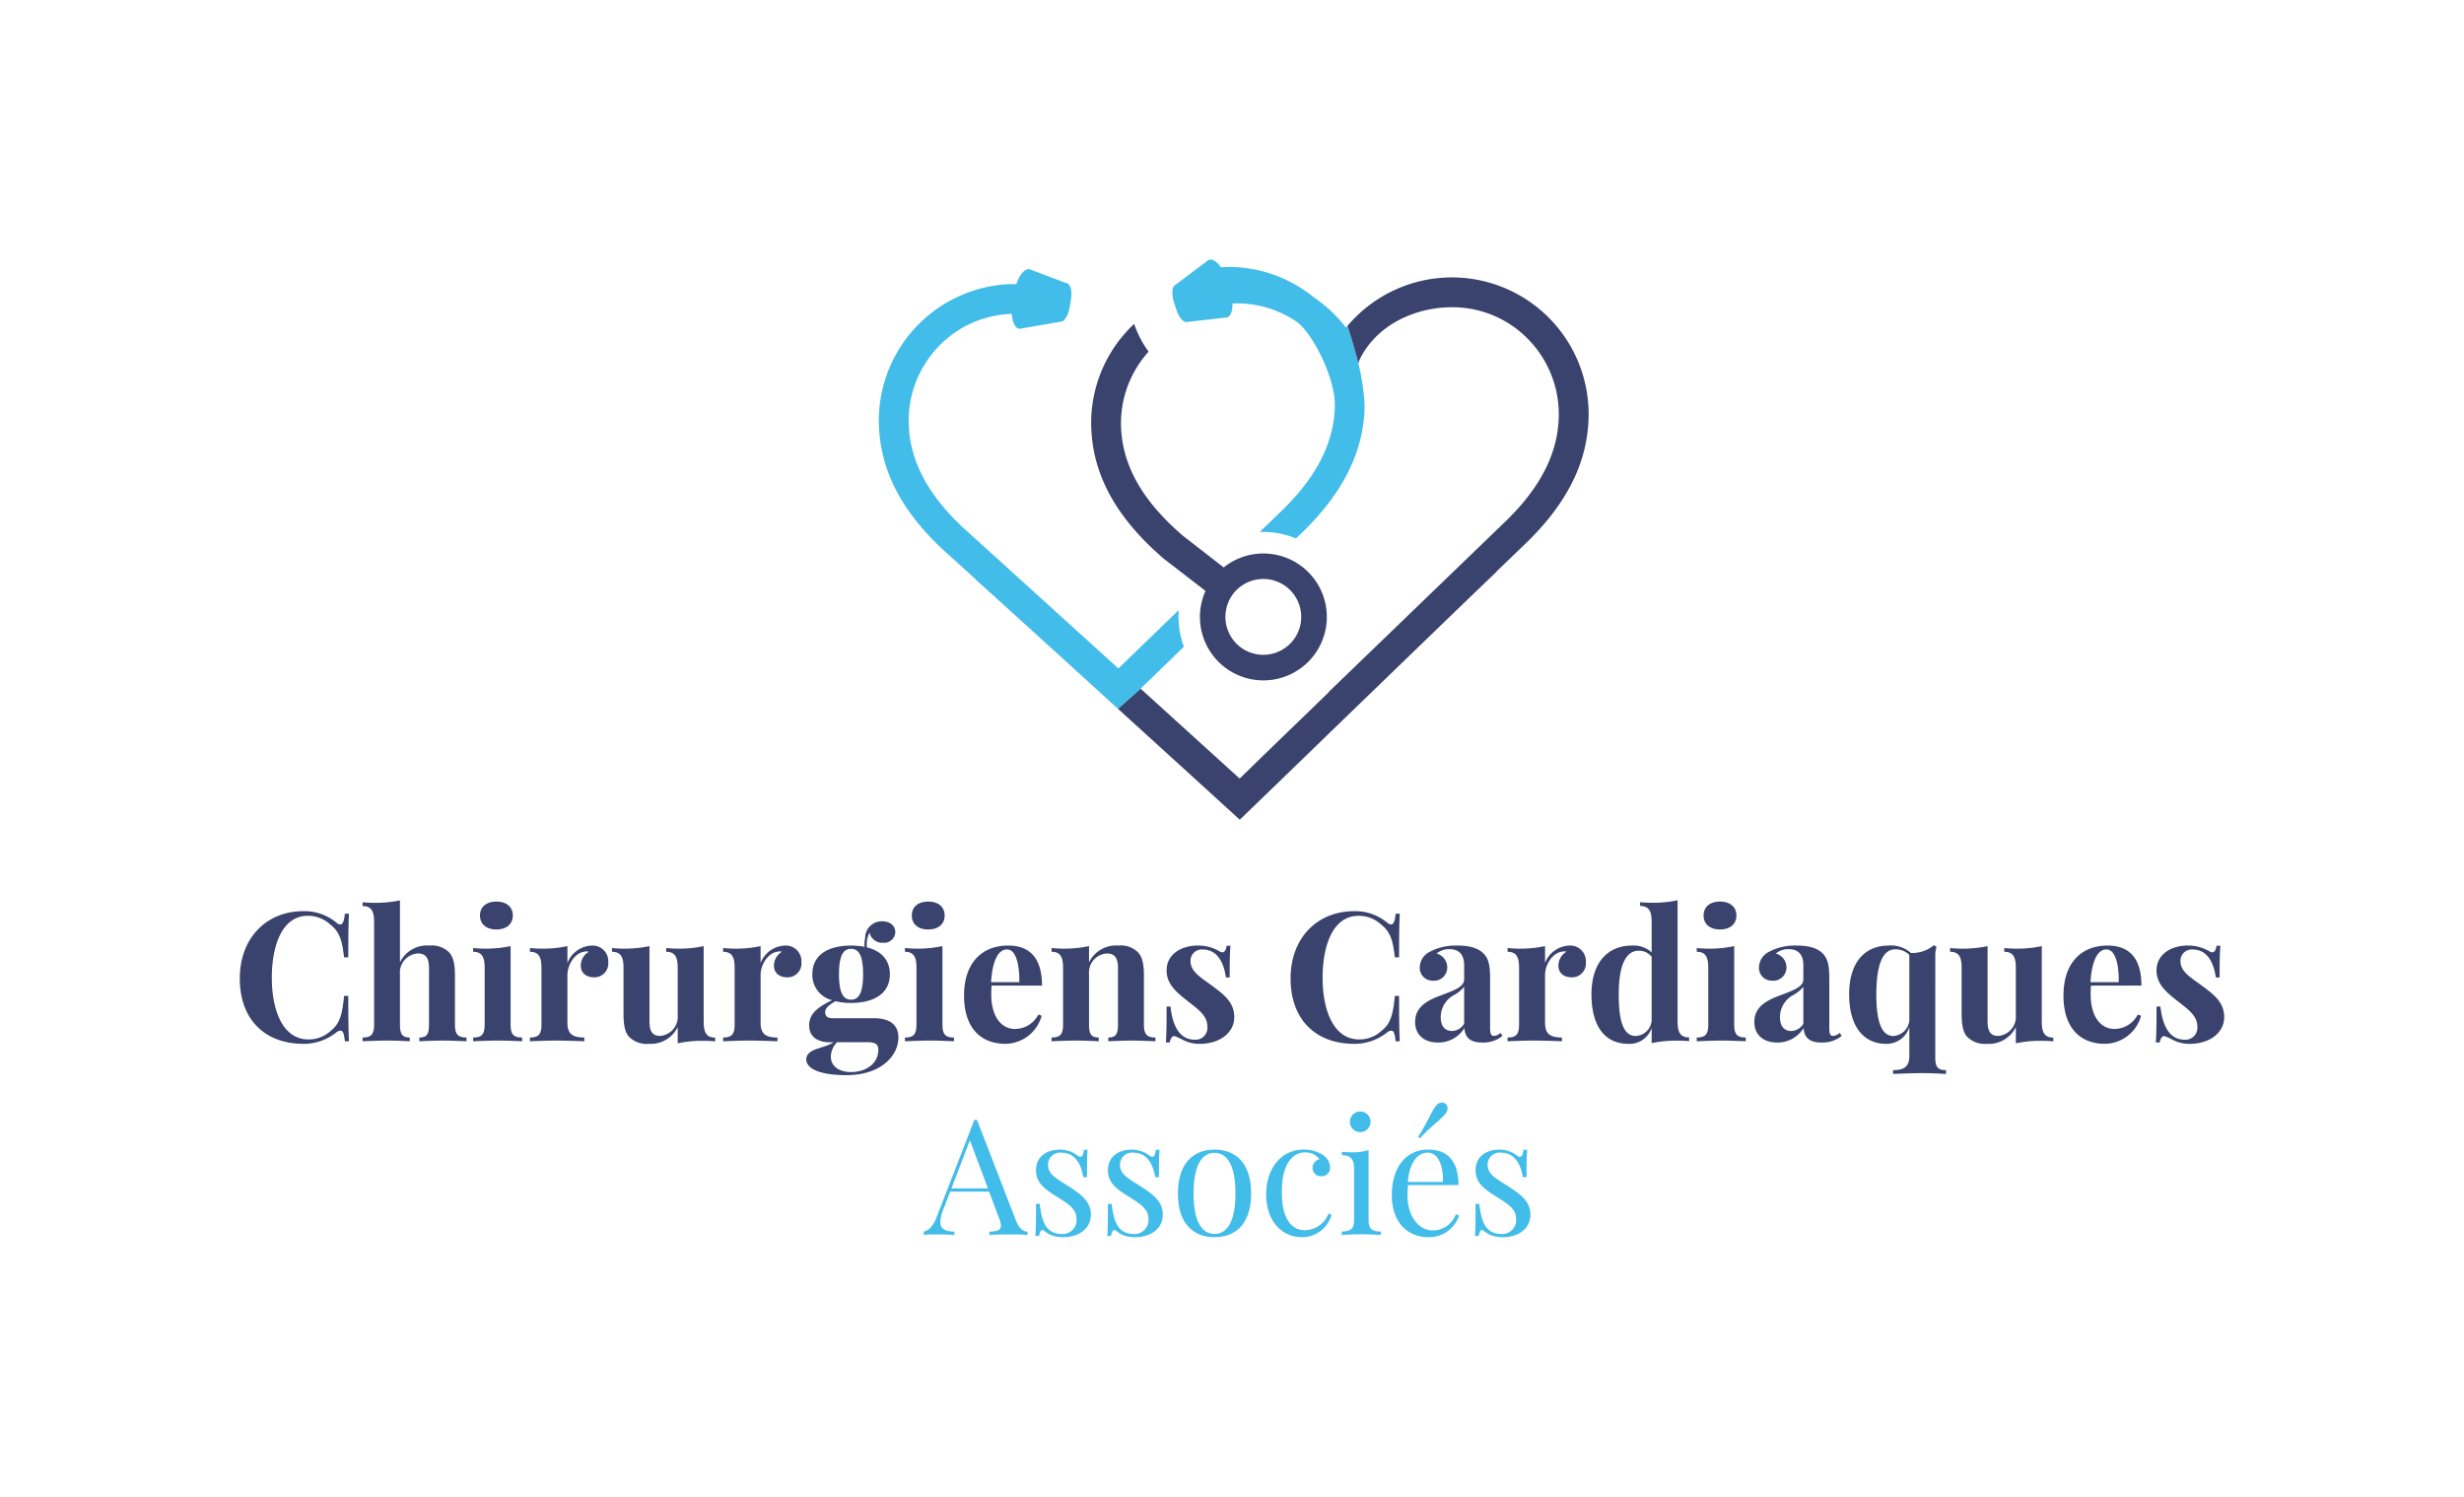 <svg id="efd82b4e-7fec-47e0-9390-4d3743268aa8" data-name="Calque 1" xmlns="http://www.w3.org/2000/svg" viewBox="0 0 400 243"><defs><style>.b1a9e59a-ad00-47dd-982a-dad622e54c04{fill:#3a436e;}.baa446b2-434f-47a9-bdfa-6518f8613876{fill:#42bce9;}.ad678bb5-167c-408f-b31d-4b2042f06b74{fill:none;}</style></defs><title>logo-ccc</title><path class="b1a9e59a-ad00-47dd-982a-dad622e54c04" d="M54.656,149.829a.988.988,0,0,0,.571.256c.414,0,.643-.542.757-1.742h.671c-.085,1.5-.114,3.514-.114,7.084h-.686c-.313-2.685-.685-4.1-2.2-5.3a5.3,5.3,0,0,0-3.7-1.442c-4.2,0-5.827,4.9-5.827,10.068,0,5.243,1.757,10,5.941,10a5.258,5.258,0,0,0,3.642-1.414c1.514-1.17,1.871-2.8,2.142-5.655h.686c0,3.713.029,5.813.114,7.369h-.671c-.114-1.2-.3-1.728-.714-1.728a1.215,1.215,0,0,0-.614.243,8.475,8.475,0,0,1-5.4,1.9c-6.2,0-10.326-3.9-10.326-10.6,0-6.541,4.271-10.94,10.355-10.94A8.117,8.117,0,0,1,54.656,149.829Z"/><path class="b1a9e59a-ad00-47dd-982a-dad622e54c04" d="M64.932,156.227a4.882,4.882,0,0,1,4.784-2.714,3.978,3.978,0,0,1,3.228,1.143c.642.742.914,1.813.914,3.8v7.883c0,1.628.514,2.1,1.871,2.1v.614c-.743-.028-2.428-.114-3.856-.114-1.5,0-3.085.086-3.8.114v-.614c1.156,0,1.571-.472,1.571-2.1v-9.1c0-1.457-.343-2.443-1.8-2.443a3.1,3.1,0,0,0-2.913,3.385v8.155c0,1.628.428,2.1,1.585,2.1v.614c-.685-.028-2.2-.114-3.628-.114-1.5,0-3.256.086-4.027.114v-.614c1.356,0,1.871-.472,1.871-2.1V149.671c0-1.742-.457-2.571-1.871-2.571v-.614c.614.058,1.228.086,1.8.086a18.856,18.856,0,0,0,4.271-.4Z"/><path class="b1a9e59a-ad00-47dd-982a-dad622e54c04" d="M82.892,166.338c0,1.628.5,2.1,1.871,2.1v.614c-.742-.028-2.385-.114-3.913-.114s-3.271.086-4.042.114v-.614c1.357,0,1.871-.472,1.871-2.1v-9.225c0-1.757-.457-2.586-1.871-2.586v-.613c.614.056,1.228.1,1.814.1a19.017,19.017,0,0,0,4.27-.414Zm.357-17.71c0,1.415-1.042,2.272-2.656,2.272-1.643,0-2.671-.857-2.671-2.272,0-1.4,1.028-2.255,2.671-2.255C82.207,146.373,83.249,147.229,83.249,148.628Z"/><path class="b1a9e59a-ad00-47dd-982a-dad622e54c04" d="M98.742,156.212a2.25,2.25,0,0,1-2.271,2.457c-1.371,0-2.185-.743-2.185-1.885a2.6,2.6,0,0,1,1.286-2.257,1.087,1.087,0,0,0-.386-.071,1.475,1.475,0,0,0-.414.071c-1.557.258-2.657,2.2-2.657,3.77v7.742c0,1.885.9,2.4,2.742,2.4v.614c-.9-.028-2.8-.114-4.641-.114-1.6,0-3.385.086-4.185.114v-.614c1.357,0,1.871-.472,1.871-2.1v-9.225c0-1.757-.457-2.586-1.871-2.586v-.613c.614.056,1.228.1,1.814.1a19.017,19.017,0,0,0,4.27-.414v2.728a4.408,4.408,0,0,1,3.956-2.814A2.531,2.531,0,0,1,98.742,156.212Z"/><path class="b1a9e59a-ad00-47dd-982a-dad622e54c04" d="M114.233,165.881c0,1.744.457,2.572,1.871,2.572v.614c-.614-.058-1.228-.086-1.813-.086a19.007,19.007,0,0,0-4.271.4v-2.641a4.863,4.863,0,0,1-4.713,2.727,4.014,4.014,0,0,1-3.2-1.156c-.643-.728-.886-1.857-.886-3.785v-7.412c0-1.757-.457-2.586-1.87-2.586v-.613c.613.056,1.228.1,1.814.1a19.023,19.023,0,0,0,4.27-.414v12.125c0,1.457.285,2.457,1.742,2.457a3.121,3.121,0,0,0,2.842-3.385v-7.683c0-1.757-.457-2.586-1.871-2.586v-.613c.614.056,1.228.1,1.814.1a18.926,18.926,0,0,0,4.27-.414Z"/><path class="b1a9e59a-ad00-47dd-982a-dad622e54c04" d="M130.1,156.212a2.25,2.25,0,0,1-2.271,2.457c-1.371,0-2.185-.743-2.185-1.885a2.606,2.606,0,0,1,1.285-2.257,1.086,1.086,0,0,0-.385-.071,1.469,1.469,0,0,0-.414.071c-1.558.258-2.657,2.2-2.657,3.77v7.742c0,1.885.9,2.4,2.742,2.4v.614c-.9-.028-2.8-.114-4.642-.114-1.6,0-3.385.086-4.185.114v-.614c1.357,0,1.871-.472,1.871-2.1v-9.225c0-1.757-.457-2.586-1.871-2.586v-.613c.615.056,1.229.1,1.814.1a19.02,19.02,0,0,0,4.271-.414v2.728a4.407,4.407,0,0,1,3.956-2.814A2.531,2.531,0,0,1,130.1,156.212Z"/><path class="b1a9e59a-ad00-47dd-982a-dad622e54c04" d="M141.886,165.31c2.129,0,3.957.757,3.957,3.143,0,2.813-2.657,6.1-8.469,6.1-4.414,0-6.485-1.129-6.485-2.528,0-1.856,2.871-1.742,4.428-2.813h-.686c-1.114,0-3.271-.386-3.271-2.714,0-1.657.943-2.8,3.728-4.114a4.21,4.21,0,0,1-3.213-4.213c0-3.228,2.685-4.656,6.284-4.656a11.764,11.764,0,0,1,2.185.2,5.4,5.4,0,0,1,.1-1.442,2.7,2.7,0,0,1,2.771-2.7c1.243,0,2.128.685,2.128,1.785a1.815,1.815,0,0,1-2,1.7,2.1,2.1,0,0,1-2.185-1.642,4.1,4.1,0,0,0-.429,1.485c-.014.143-.014.286-.014.429s0,.314.014.47c2.243.573,3.729,1.972,3.729,4.371,0,3.213-2.7,4.657-6.3,4.657a10,10,0,0,1-2.528-.286c-.985.586-1.671,1.056-1.671,1.8,0,.671.414.971,1.2.971Zm.7,5.113c0-.785-.357-1.213-1.685-1.213h-5.027a3.515,3.515,0,0,0-1,2.313c0,1.671,1.442,2.528,3.285,2.528C140.515,174.051,142.586,172.723,142.586,170.423ZM136.2,158.169c0,3.128.743,4.127,1.957,4.127s1.957-1,1.957-4.127-.743-4.127-1.957-4.127S136.2,155.042,136.2,158.169Z"/><path class="b1a9e59a-ad00-47dd-982a-dad622e54c04" d="M152.993,166.338c0,1.628.5,2.1,1.871,2.1v.614c-.743-.028-2.385-.114-3.914-.114-1.513,0-3.27.086-4.041.114v-.614c1.356,0,1.87-.472,1.87-2.1v-9.225c0-1.757-.457-2.586-1.87-2.586v-.613c.613.056,1.228.1,1.813.1a19.026,19.026,0,0,0,4.271-.414Zm.357-17.71c0,1.415-1.043,2.272-2.657,2.272-1.642,0-2.671-.857-2.671-2.272,0-1.4,1.029-2.255,2.671-2.255C152.307,146.373,153.35,147.229,153.35,148.628Z"/><path class="b1a9e59a-ad00-47dd-982a-dad622e54c04" d="M168.571,164.71l.528.2a6.163,6.163,0,0,1-5.855,4.555c-3.942,0-6.742-2.485-6.742-7.826,0-5.428,3-8.127,7.156-8.127,3.413,0,5.5,1.914,5.5,6.5h-8.184c-.043.429-.057.914-.057,1.386,0,4.07,1.957,5.655,3.813,5.655A4.3,4.3,0,0,0,168.571,164.71Zm-7.684-5.255h4.585c.057-2.857-.557-5.313-1.986-5.313C162.172,154.142,161.13,155.669,160.887,159.455Z"/><path class="b1a9e59a-ad00-47dd-982a-dad622e54c04" d="M184.791,154.656c.642.742.914,1.813.914,3.8v7.883c0,1.628.514,2.1,1.871,2.1v.614c-.743-.028-2.429-.114-3.857-.114-1.5,0-3.085.086-3.8.114v-.614c1.157,0,1.571-.472,1.571-2.1v-9.1c0-1.457-.343-2.443-1.8-2.443a3.108,3.108,0,0,0-2.9,3.385v8.155c0,1.628.415,2.1,1.572,2.1v.614c-.686-.028-2.2-.114-3.628-.114-1.5,0-3.257.086-4.028.114v-.614c1.357,0,1.871-.472,1.871-2.1v-9.225c0-1.757-.457-2.586-1.871-2.586v-.613c.614.056,1.229.1,1.814.1a19.017,19.017,0,0,0,4.27-.414v2.642a4.874,4.874,0,0,1,4.771-2.728A3.978,3.978,0,0,1,184.791,154.656Z"/><path class="b1a9e59a-ad00-47dd-982a-dad622e54c04" d="M197.909,154.413a1.015,1.015,0,0,0,.529.2c.342,0,.585-.343.685-1.071h.628c-.1,1.114-.128,2.542-.128,5.141h-.614c-.3-2.156-1.257-4.527-3.757-4.527a1.826,1.826,0,0,0-1.985,1.886c0,1.756,1.8,2.727,3.6,4.07,1.957,1.442,3.5,2.7,3.5,5.013,0,2.67-2.529,4.341-5.542,4.341a5.717,5.717,0,0,1-2.742-.614,8.976,8.976,0,0,0-1.357-.614.427.427,0,0,0-.129-.028c-.328,0-.571.414-.714,1.042h-.614c.086-1.256.114-2.885.114-5.841h.629c.357,3.171,1.485,5.384,3.942,5.384a1.934,1.934,0,0,0,2.056-2.085c0-1.714-1.271-2.67-2.956-3.985-1.914-1.5-3.671-2.828-3.671-5.184,0-2.6,2.371-4.028,5.028-4.028A6.812,6.812,0,0,1,197.909,154.413Z"/><path class="b1a9e59a-ad00-47dd-982a-dad622e54c04" d="M225.238,149.829a.988.988,0,0,0,.571.256c.414,0,.643-.542.757-1.742h.672c-.086,1.5-.114,3.514-.114,7.084h-.686c-.314-2.685-.686-4.1-2.2-5.3a5.3,5.3,0,0,0-3.7-1.442c-4.2,0-5.829,4.9-5.829,10.068,0,5.243,1.757,10,5.942,10a5.258,5.258,0,0,0,3.642-1.414c1.514-1.17,1.872-2.8,2.143-5.655h.686c0,3.713.028,5.813.114,7.369h-.672c-.114-1.2-.3-1.728-.714-1.728a1.212,1.212,0,0,0-.614.243,8.475,8.475,0,0,1-5.4,1.9c-6.2,0-10.326-3.9-10.326-10.6,0-6.541,4.271-10.94,10.355-10.94A8.115,8.115,0,0,1,225.238,149.829Z"/><path class="b1a9e59a-ad00-47dd-982a-dad622e54c04" d="M240.856,154.828c.856.884,1.042,2.056,1.042,4.1v7.955c0,.943.157,1.3.629,1.3a1.782,1.782,0,0,0,1.071-.5l.3.5a4.893,4.893,0,0,1-3.342,1.071c-2.142,0-2.8-1.114-2.813-2.371a4.94,4.94,0,0,1-4.314,2.371c-2.185,0-3.7-1.2-3.7-3.328s1.4-3.3,4.113-4.3c2.157-.815,3.842-1.372,3.842-2.628v-2.286c0-1.528-.657-2.613-2.385-2.613a3.088,3.088,0,0,0-2.086.714,2.321,2.321,0,0,1,1.729,2.3,2.149,2.149,0,0,1-2.385,2.1,2.069,2.069,0,0,1-2.071-2.255,2.871,2.871,0,0,1,1.642-2.443,8.915,8.915,0,0,1,4.442-1C238.457,153.513,239.913,153.856,240.856,154.828Zm-3.171,5.369a5.555,5.555,0,0,1-1.813,1.443,4.081,4.081,0,0,0-1.986,3.471c0,1.613.785,2.27,1.828,2.27a2.332,2.332,0,0,0,1.971-1.185Z"/><path class="b1a9e59a-ad00-47dd-982a-dad622e54c04" d="M257.446,156.212a2.251,2.251,0,0,1-2.272,2.457c-1.371,0-2.185-.743-2.185-1.885a2.6,2.6,0,0,1,1.286-2.257,1.087,1.087,0,0,0-.386-.071,1.475,1.475,0,0,0-.414.071c-1.557.258-2.656,2.2-2.656,3.77v7.742c0,1.885.9,2.4,2.742,2.4v.614c-.9-.028-2.8-.114-4.643-.114-1.6,0-3.384.086-4.184.114v-.614c1.357,0,1.871-.472,1.871-2.1v-9.225c0-1.757-.457-2.586-1.871-2.586v-.613c.614.056,1.228.1,1.814.1a19.032,19.032,0,0,0,4.271-.414v2.728a4.406,4.406,0,0,1,3.956-2.814A2.532,2.532,0,0,1,257.446,156.212Z"/><path class="b1a9e59a-ad00-47dd-982a-dad622e54c04" d="M272.337,165.853c0,1.742.457,2.57,1.871,2.57v.615c-.614-.057-1.228-.085-1.813-.085a19.068,19.068,0,0,0-4.27.4v-2.471a3.768,3.768,0,0,1-3.8,2.585c-3.485,0-5.97-2.47-5.97-8.041,0-5.3,2.785-7.912,6.541-7.912a4.385,4.385,0,0,1,3.229,1.1v-4.942c0-1.756-.458-2.585-1.872-2.585v-.614c.615.057,1.228.086,1.814.086a18.847,18.847,0,0,0,4.27-.4Zm-4.212-.114v-10.4a2.593,2.593,0,0,0-2.128-.985c-2.015,0-3.229,2.3-3.214,7.127-.015,5,1.071,6.712,2.757,6.712A2.73,2.73,0,0,0,268.125,165.739Z"/><path class="b1a9e59a-ad00-47dd-982a-dad622e54c04" d="M281.528,166.338c0,1.628.5,2.1,1.871,2.1v.614c-.742-.028-2.385-.114-3.913-.114s-3.271.086-4.042.114v-.614c1.357,0,1.871-.472,1.871-2.1v-9.225c0-1.757-.457-2.586-1.871-2.586v-.613c.614.056,1.228.1,1.814.1a19.017,19.017,0,0,0,4.27-.414Zm.357-17.71c0,1.415-1.043,2.272-2.656,2.272-1.643,0-2.671-.857-2.671-2.272,0-1.4,1.028-2.255,2.671-2.255C280.842,146.373,281.885,147.229,281.885,148.628Z"/><path class="b1a9e59a-ad00-47dd-982a-dad622e54c04" d="M295.922,154.828c.857.884,1.042,2.056,1.042,4.1v7.955c0,.943.158,1.3.629,1.3a1.787,1.787,0,0,0,1.072-.5l.3.5a4.891,4.891,0,0,1-3.341,1.071c-2.143,0-2.8-1.114-2.814-2.371a4.94,4.94,0,0,1-4.313,2.371c-2.186,0-3.7-1.2-3.7-3.328s1.4-3.3,4.114-4.3c2.156-.815,3.841-1.372,3.841-2.628v-2.286c0-1.528-.657-2.613-2.384-2.613a3.086,3.086,0,0,0-2.086.714,2.32,2.32,0,0,1,1.728,2.3,2.148,2.148,0,0,1-2.384,2.1,2.069,2.069,0,0,1-2.072-2.255,2.873,2.873,0,0,1,1.643-2.443,8.914,8.914,0,0,1,4.441-1C293.523,153.513,294.979,153.856,295.922,154.828Zm-3.171,5.369a5.555,5.555,0,0,1-1.813,1.443,4.083,4.083,0,0,0-1.985,3.471c0,1.613.785,2.27,1.828,2.27a2.33,2.33,0,0,0,1.97-1.185Z"/><path class="b1a9e59a-ad00-47dd-982a-dad622e54c04" d="M314.169,171.738c0,1.556.472,2,1.743,2v.614c-.714-.028-2.243-.129-3.685-.129-1.971,0-3.913.1-4.913.129v-.614c1.657,0,2.643-.472,2.643-2.285v-4.713a3.837,3.837,0,0,1-3.786,2.727c-3.356,0-5.984-2.456-5.984-8.041,0-5.3,2.643-7.912,6.4-7.912a4.831,4.831,0,0,1,3.628,1.2,5.452,5.452,0,0,0,3.713-1.255l.444.256a5.173,5.173,0,0,0-.2,1.643Zm-4.212-6.057V155.042a3.08,3.08,0,0,0-2.286-.915c-2.014,0-3.071,2.414-3.071,7.356,0,4.984,1.1,6.712,2.785,6.712A2.781,2.781,0,0,0,309.957,165.681Z"/><path class="b1a9e59a-ad00-47dd-982a-dad622e54c04" d="M331.458,165.881c0,1.744.458,2.572,1.872,2.572v.614c-.615-.058-1.229-.086-1.814-.086a18.985,18.985,0,0,0-4.27.4v-2.641a4.865,4.865,0,0,1-4.714,2.727,4.014,4.014,0,0,1-3.2-1.156c-.643-.728-.885-1.857-.885-3.785v-7.412c0-1.757-.457-2.586-1.871-2.586v-.613c.614.056,1.228.1,1.813.1a19.032,19.032,0,0,0,4.271-.414v12.125c0,1.457.286,2.457,1.742,2.457a3.122,3.122,0,0,0,2.843-3.385v-7.683c0-1.757-.457-2.586-1.871-2.586v-.613c.614.056,1.228.1,1.813.1a18.92,18.92,0,0,0,4.27-.414Z"/><path class="b1a9e59a-ad00-47dd-982a-dad622e54c04" d="M347.048,164.71l.529.2a6.166,6.166,0,0,1-5.856,4.555c-3.942,0-6.742-2.485-6.742-7.826,0-5.428,3-8.127,7.156-8.127,3.413,0,5.5,1.914,5.5,6.5H339.45c-.043.429-.057.914-.057,1.386,0,4.07,1.956,5.655,3.813,5.655A4.294,4.294,0,0,0,347.048,164.71Zm-7.684-5.255h4.585c.057-2.857-.557-5.313-1.986-5.313C340.65,154.142,339.607,155.669,339.364,159.455Z"/><path class="b1a9e59a-ad00-47dd-982a-dad622e54c04" d="M358.612,154.413a1.015,1.015,0,0,0,.528.2c.343,0,.586-.343.686-1.071h.629c-.1,1.114-.129,2.542-.129,5.141h-.615c-.3-2.156-1.256-4.527-3.755-4.527a1.826,1.826,0,0,0-1.986,1.886c0,1.756,1.8,2.727,3.6,4.07,1.956,1.442,3.5,2.7,3.5,5.013,0,2.67-2.528,4.341-5.542,4.341a5.717,5.717,0,0,1-2.742-.614,8.976,8.976,0,0,0-1.357-.614.427.427,0,0,0-.129-.028c-.328,0-.571.414-.714,1.042h-.614c.086-1.256.114-2.885.114-5.841h.629c.357,3.171,1.486,5.384,3.942,5.384a1.934,1.934,0,0,0,2.056-2.085c0-1.714-1.27-2.67-2.956-3.985-1.914-1.5-3.671-2.828-3.671-5.184,0-2.6,2.372-4.028,5.028-4.028A6.809,6.809,0,0,1,358.612,154.413Z"/><path class="baa446b2-434f-47a9-bdfa-6518f8613876" d="M164.981,198.288c.524,1.33,1.266,1.649,1.816,1.674v.525c-.716-.051-1.816-.077-2.813-.077-1.356,0-2.609.026-3.35.077v-.525c1.266-.05,1.854-.243,1.854-.971a3.6,3.6,0,0,0-.307-1.228l-1.611-4.3h-6.317l-1.074,2.775a6.178,6.178,0,0,0-.524,2.148c0,1.138.78,1.534,2.276,1.572v.525c-1-.051-2.1-.077-3.018-.077a19.286,19.286,0,0,0-1.956.077v-.525c.677-.153,1.458-.7,2.059-2.276l6.163-15.868h.422Zm-7.531-13.159-3,7.814h5.933Z"/><path class="baa446b2-434f-47a9-bdfa-6518f8613876" d="M174.909,187.6a.812.812,0,0,0,.46.218c.307,0,.5-.371.589-1.15h.6c-.077.959-.1,2.2-.1,4.449h-.6c-.319-1.944-1.2-3.977-3.567-3.977a1.945,1.945,0,0,0-2.149,2.008c0,1.572,1.573,2.3,3.363,3.465,1.982,1.279,3.581,2.43,3.581,4.578,0,2.4-2.1,3.67-4.476,3.67a5.421,5.421,0,0,1-2.071-.371,5.569,5.569,0,0,1-1.075-.7.337.337,0,0,0-.242-.1c-.23,0-.435.333-.537.985h-.6c.076-1.125.1-2.583.1-5.23h.6c.345,2.928,1.023,4.9,3.644,4.9a2.258,2.258,0,0,0,2.327-2.494c0-1.522-1.253-2.353-2.966-3.427-1.905-1.2-3.606-2.225-3.606-4.4,0-2.327,1.8-3.376,3.874-3.376A4.6,4.6,0,0,1,174.909,187.6Z"/><path class="baa446b2-434f-47a9-bdfa-6518f8613876" d="M186.586,187.6a.817.817,0,0,0,.461.218c.307,0,.5-.371.588-1.15h.6c-.077.959-.1,2.2-.1,4.449h-.6c-.32-1.944-1.2-3.977-3.568-3.977a1.945,1.945,0,0,0-2.148,2.008c0,1.572,1.573,2.3,3.363,3.465,1.982,1.279,3.58,2.43,3.58,4.578,0,2.4-2.1,3.67-4.475,3.67a5.43,5.43,0,0,1-2.072-.371,5.593,5.593,0,0,1-1.074-.7.337.337,0,0,0-.243-.1c-.229,0-.435.333-.537.985h-.6c.077-1.125.1-2.583.1-5.23h.6c.346,2.928,1.024,4.9,3.645,4.9a2.258,2.258,0,0,0,2.327-2.494c0-1.522-1.253-2.353-2.966-3.427-1.905-1.2-3.606-2.225-3.606-4.4,0-2.327,1.8-3.376,3.874-3.376A4.6,4.6,0,0,1,186.586,187.6Z"/><path class="baa446b2-434f-47a9-bdfa-6518f8613876" d="M203.11,193.761c0,5.026-2.621,7.1-5.945,7.1s-5.946-2.071-5.946-7.1,2.621-7.123,5.946-7.123S203.11,188.723,203.11,193.761Zm-9.347,0c0,4.68,1.42,6.573,3.4,6.573s3.4-1.893,3.4-6.573-1.407-6.6-3.4-6.6S193.763,189.068,193.763,193.761Z"/><path class="baa446b2-434f-47a9-bdfa-6518f8613876" d="M214.687,187.47a2.457,2.457,0,0,1,1.228,2.02,1.341,1.341,0,0,1-1.381,1.47,1.318,1.318,0,0,1-1.446-1.316,1.45,1.45,0,0,1,1.1-1.445,2.8,2.8,0,0,0-2.353-1.1c-1.726,0-3.747,1.471-3.747,6.419,0,4.642,1.752,6.214,3.773,6.214a4.173,4.173,0,0,0,3.8-2.7l.5.178a4.94,4.94,0,0,1-4.822,3.645c-3.248,0-5.792-2.622-5.792-6.943,0-4.3,2.519-7.277,6.1-7.277A5.656,5.656,0,0,1,214.687,187.47Z"/><path class="baa446b2-434f-47a9-bdfa-6518f8613876" d="M222.17,198.057c0,1.458.55,1.88,2,1.88v.55c-.6-.026-1.969-.1-3.171-.1s-2.571.077-3.171.1v-.55c1.444,0,1.994-.422,1.994-1.88v-8.2c0-1.572-.473-2.315-1.994-2.315V187c.55.05,1.1.077,1.623.077a8.717,8.717,0,0,0,2.723-.359Zm.321-15.932a1.676,1.676,0,1,1-1.676-1.675A1.69,1.69,0,0,1,222.491,182.125Z"/><path class="baa446b2-434f-47a9-bdfa-6518f8613876" d="M236.866,197.341a5.124,5.124,0,0,1-4.9,3.517c-3.8,0-6.022-2.775-6.022-6.79,0-4.6,2.327-7.43,5.92-7.43,3.069,0,4.9,1.8,4.9,5.755H228.58a13.783,13.783,0,0,0-.09,1.675c0,3.593,2,5.69,4,5.69a3.98,3.98,0,0,0,3.848-2.622Zm-8.324-5.447h5.7c.088-2.558-.73-4.757-2.482-4.757C230.2,187.137,228.823,188.6,228.542,191.894Zm1.956-7.1-.282-.23c1.624-2.544,2.072-3.951,2.852-4.974a1.276,1.276,0,0,1,1-.588.919.919,0,0,1,.576.192.94.94,0,0,1,.358.728,1.53,1.53,0,0,1-.358.9C233.835,181.843,232.569,182.6,230.5,184.8Z"/><path class="baa446b2-434f-47a9-bdfa-6518f8613876" d="M246.268,187.6a.812.812,0,0,0,.46.218c.307,0,.5-.371.588-1.15h.6c-.077.959-.1,2.2-.1,4.449h-.6c-.32-1.944-1.2-3.977-3.568-3.977a1.944,1.944,0,0,0-2.147,2.008c0,1.572,1.572,2.3,3.362,3.465,1.982,1.279,3.581,2.43,3.581,4.578,0,2.4-2.1,3.67-4.476,3.67a5.418,5.418,0,0,1-2.071-.371,5.532,5.532,0,0,1-1.074-.7.339.339,0,0,0-.243-.1c-.231,0-.435.333-.537.985h-.6c.076-1.125.1-2.583.1-5.23h.6c.345,2.928,1.023,4.9,3.644,4.9a2.259,2.259,0,0,0,2.328-2.494c0-1.522-1.254-2.353-2.967-3.427-1.905-1.2-3.606-2.225-3.606-4.4,0-2.327,1.8-3.376,3.875-3.376A4.6,4.6,0,0,1,246.268,187.6Z"/><path class="b1a9e59a-ad00-47dd-982a-dad622e54c04" d="M195.7,95.936a10.3,10.3,0,1,0,2.954-3.814L192.058,87c-6.333-5.421-9.613-11-10.034-17.013a17.333,17.333,0,0,1,4.208-12.637,2.881,2.881,0,0,0,.211-.242l.016-.019a16.876,16.876,0,0,1-2.347-4.51l-.033.038a21.224,21.224,0,0,0-1.517,1.577A22.022,22.022,0,0,0,177.2,70.325c.518,7.387,4.365,14.067,11.742,20.395Zm4.739.175a6.156,6.156,0,1,1,.61,8.693A6.172,6.172,0,0,1,200.434,96.111Z"/><path class="ad678bb5-167c-408f-b31d-4b2042f06b74" d="M185.111,111.844l.049-.046,0,0C185.14,111.81,185.127,111.829,185.111,111.844Z"/><path class="baa446b2-434f-47a9-bdfa-6518f8613876" d="M218.5,53.182a22.526,22.526,0,0,0-5.248-4.928l-.036-.031a21.914,21.914,0,0,0-13.43-4.882c-.533-.01-1.058.033-1.585.061-.639-.944-1.4-1.442-2-1.2l-2.549,1.915-2.812,2.113c-.577.235-.7,1.5-.265,2.835l.393,1.209c.008.023.017.043.025.065.435,1.291,1.236,2.153,1.8,1.924l6.429-.733c.585-.236.88-1.118.848-2.257.351-.014.7-.028,1.056-.022a17.269,17.269,0,0,1,9.4,3c2.474,1.79,6.238,8.983,6.168,13.627-.116,6.129-3.107,11.871-9.189,17.59l-3.007,2.895c.3-.012.577-.007.856,0a13.838,13.838,0,0,1,5.028,1.055l.463-.445c7.06-6.643,10.544-13.512,10.685-21a34.975,34.975,0,0,0-.863-6.32c-.476-2.066-1.337-4.884-1.927-6.743C218.667,53,218.575,53.086,218.5,53.182Z"/><path class="b1a9e59a-ad00-47dd-982a-dad622e54c04" d="M257.888,67.674A22.193,22.193,0,0,0,218.747,52.91c.59,1.859,1.451,4.677,1.927,6.743-.095-.448-.159-.724-.159-.724s0-.015,0,0c0,0,.127-.382.184-.5,2.7-5.664,9.089-8.649,15.358-8.547A17.142,17.142,0,0,1,248.2,55.194a17.417,17.417,0,0,1,4.848,12.389c-.116,6.128-3.107,11.871-9.189,17.589l-28.147,27.152.017.035c-4.644,4.506-9.038,8.737-12.117,11.735l-2.366,2.3a.229.229,0,0,1-.069-.054l-.017-.017-16-14.521-.049.046c.016-.015.029-.034.046-.049l-3.676,3.269.156.142h0c7.709,7.01,15.385,14,19.626,17.873a.017.017,0,0,1,.017-.017l5.694-5.5c9.875-9.559,32.988-31.933,35.976-34.741l-.017-.035,4.27-4.111C254.263,82.033,257.746,75.165,257.888,67.674Z"/><path class="baa446b2-434f-47a9-bdfa-6518f8613876" d="M185.16,111.8c2.366-2.279,4.75-4.592,7.028-6.8a14.059,14.059,0,0,1-.831-5.954l-9.8,9.473-.009,0-24.3-22.041c-6.249-5.534-9.418-11.185-9.711-17.3A17.338,17.338,0,0,1,152,56.648a17.143,17.143,0,0,1,11.988-5.68c.093,0,.184.006.277,0,.069,1.358.54,2.347,1.264,2.411l6.608-1.145c.567.05,1.181-.846,1.454-2.056.026-.114.052-.228.072-.347l.2-1.255c.223-1.379-.1-2.548-.721-2.6L167.087,43.7c-.783-.07-1.616.957-2.1,2.442-.409,0-.814-.029-1.226-.009A22.182,22.182,0,0,0,142.7,69.413c.359,7.48,4.06,14.241,11.313,20.665l4.391,3.988-.025.027c1.591,1.4,10.261,9.281,19.673,17.848,1.069.973,2.311,2.108,3.425,3.123l3.676-3.269Z"/></svg>